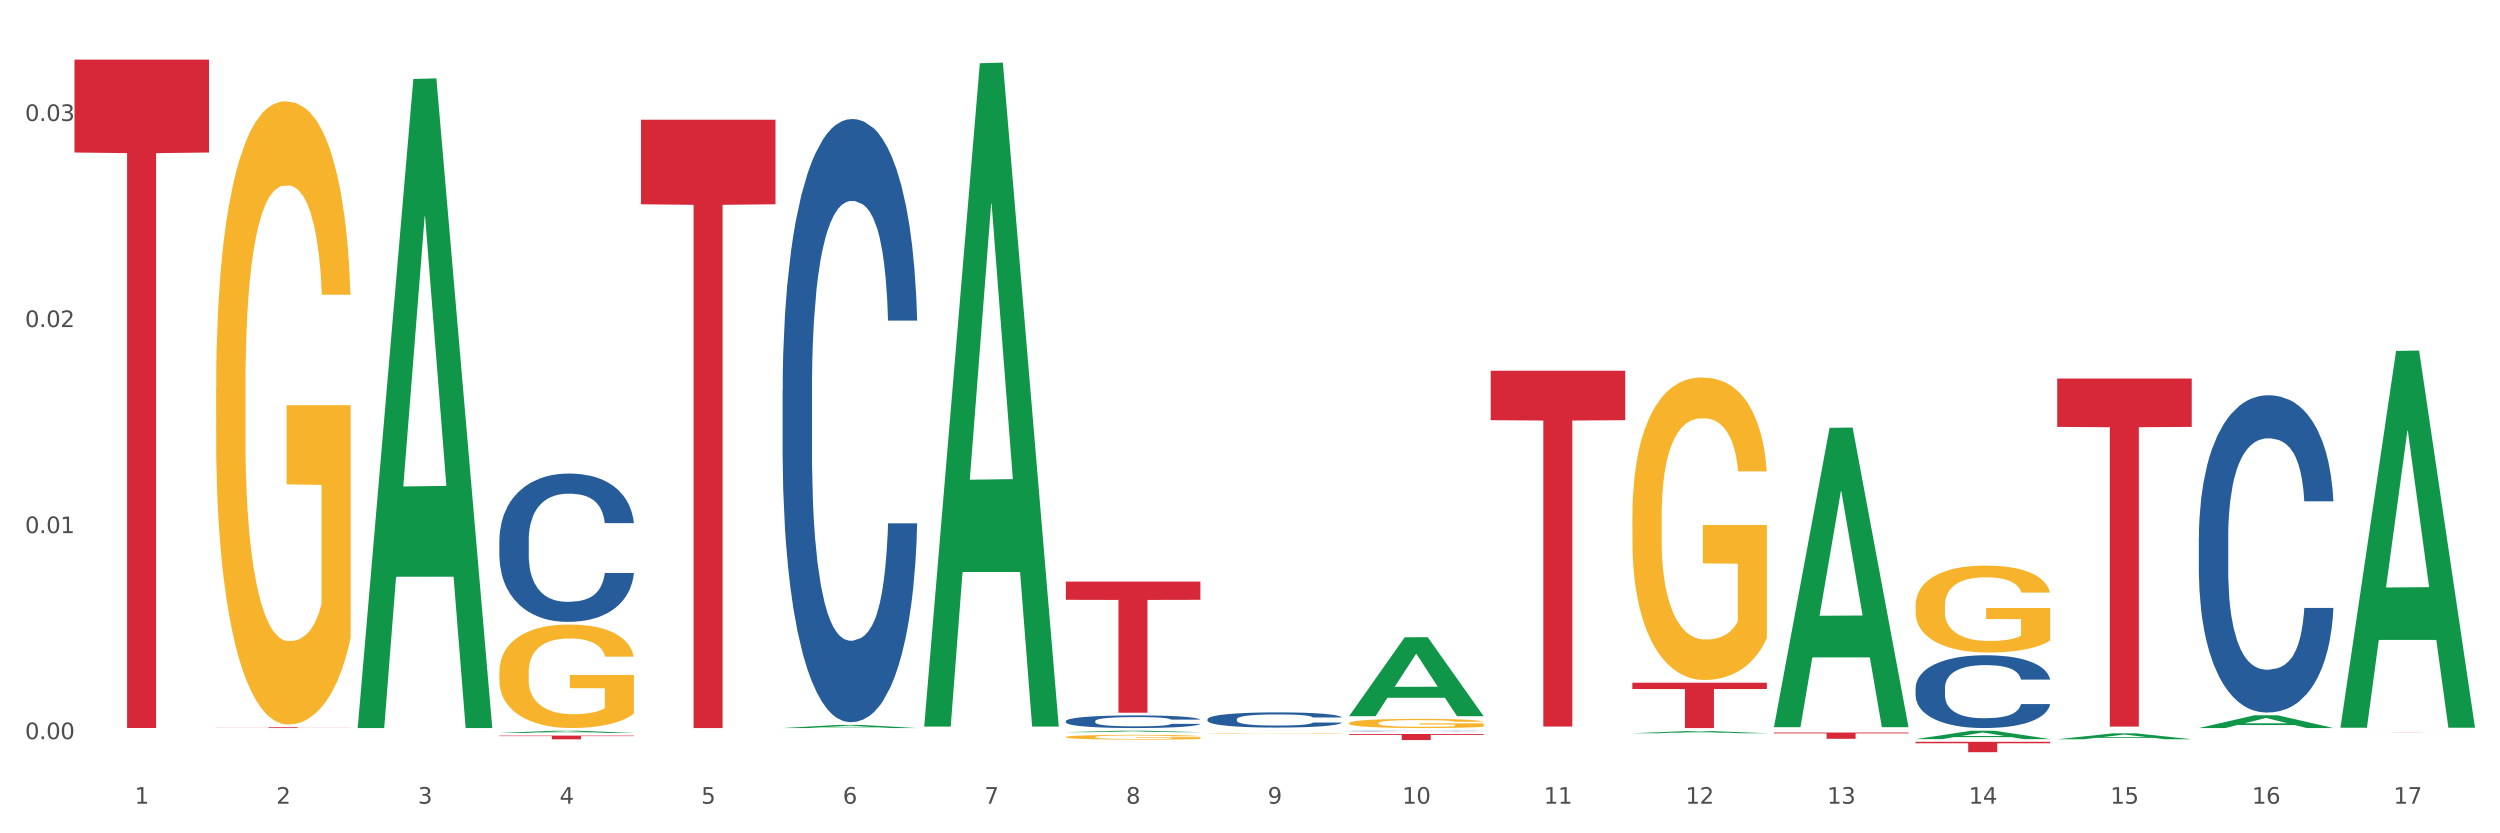 <?xml version="1.0" encoding="utf-8" standalone="no"?>
<!DOCTYPE svg PUBLIC "-//W3C//DTD SVG 1.1//EN"
  "http://www.w3.org/Graphics/SVG/1.1/DTD/svg11.dtd">
<svg xmlns:xlink="http://www.w3.org/1999/xlink" width="1080pt" height="360pt" viewBox="0 0 1080 360" xmlns="http://www.w3.org/2000/svg" version="1.1">
 <rect x="0" y="0" width="1080" height="360" fill="#333333" stroke="none"/>
 <defs>
  <style type="text/css">*{stroke-linejoin: round; stroke-linecap: butt}</style>
 </defs>
 <g id="figure_1">
  <g id="patch_1">
   <path d="M 0 360 
L 1080 360 
L 1080 0 
L 0 0 
z
" style="fill: #ffffff; stroke: #ffffff; stroke-linejoin: miter"/>
  </g>
  <g id="axes_1">
   <g id="matplotlib.axis_1">
    <g id="xtick_1">
     <g id="text_1">
      <!-- 1 -->
      <g style="fill: #4d4d4d" transform="translate(58.182 347.204) scale(0.096 -0.096)">
       <defs>
        <path id="DejaVuSans-31" d="M 794 531 
L 1825 531 
L 1825 4091 
L 703 3866 
L 703 4441 
L 1819 4666 
L 2450 4666 
L 2450 531 
L 3481 531 
L 3481 0 
L 794 0 
L 794 531 
z
" transform="scale(0.016)"/>
       </defs>
       <use xlink:href="#DejaVuSans-31"/>
      </g>
     </g>
    </g>
    <g id="xtick_2">
     <g id="text_2">
      <!-- 2 -->
      <g style="fill: #4d4d4d" transform="translate(119.364 347.204) scale(0.096 -0.096)">
       <defs>
        <path id="DejaVuSans-32" d="M 1228 531 
L 3431 531 
L 3431 0 
L 469 0 
L 469 531 
Q 828 903 1448 1529 
Q 2069 2156 2228 2338 
Q 2531 2678 2651 2914 
Q 2772 3150 2772 3378 
Q 2772 3750 2511 3984 
Q 2250 4219 1831 4219 
Q 1534 4219 1204 4116 
Q 875 4013 500 3803 
L 500 4441 
Q 881 4594 1212 4672 
Q 1544 4750 1819 4750 
Q 2544 4750 2975 4387 
Q 3406 4025 3406 3419 
Q 3406 3131 3298 2873 
Q 3191 2616 2906 2266 
Q 2828 2175 2409 1742 
Q 1991 1309 1228 531 
z
" transform="scale(0.016)"/>
       </defs>
       <use xlink:href="#DejaVuSans-32"/>
      </g>
     </g>
    </g>
    <g id="xtick_3">
     <g id="text_3">
      <!-- 3 -->
      <g style="fill: #4d4d4d" transform="translate(180.545 347.204) scale(0.096 -0.096)">
       <defs>
        <path id="DejaVuSans-33" d="M 2597 2516 
Q 3050 2419 3304 2112 
Q 3559 1806 3559 1356 
Q 3559 666 3084 287 
Q 2609 -91 1734 -91 
Q 1441 -91 1130 -33 
Q 819 25 488 141 
L 488 750 
Q 750 597 1062 519 
Q 1375 441 1716 441 
Q 2309 441 2620 675 
Q 2931 909 2931 1356 
Q 2931 1769 2642 2001 
Q 2353 2234 1838 2234 
L 1294 2234 
L 1294 2753 
L 1863 2753 
Q 2328 2753 2575 2939 
Q 2822 3125 2822 3475 
Q 2822 3834 2567 4026 
Q 2313 4219 1838 4219 
Q 1578 4219 1281 4162 
Q 984 4106 628 3988 
L 628 4550 
Q 988 4650 1302 4700 
Q 1616 4750 1894 4750 
Q 2613 4750 3031 4423 
Q 3450 4097 3450 3541 
Q 3450 3153 3228 2886 
Q 3006 2619 2597 2516 
z
" transform="scale(0.016)"/>
       </defs>
       <use xlink:href="#DejaVuSans-33"/>
      </g>
     </g>
    </g>
    <g id="xtick_4">
     <g id="text_4">
      <!-- 4 -->
      <g style="fill: #4d4d4d" transform="translate(241.726 347.204) scale(0.096 -0.096)">
       <defs>
        <path id="DejaVuSans-34" d="M 2419 4116 
L 825 1625 
L 2419 1625 
L 2419 4116 
z
M 2253 4666 
L 3047 4666 
L 3047 1625 
L 3713 1625 
L 3713 1100 
L 3047 1100 
L 3047 0 
L 2419 0 
L 2419 1100 
L 313 1100 
L 313 1709 
L 2253 4666 
z
" transform="scale(0.016)"/>
       </defs>
       <use xlink:href="#DejaVuSans-34"/>
      </g>
     </g>
    </g>
    <g id="xtick_5">
     <g id="text_5">
      <!-- 5 -->
      <g style="fill: #4d4d4d" transform="translate(302.908 347.204) scale(0.096 -0.096)">
       <defs>
        <path id="DejaVuSans-35" d="M 691 4666 
L 3169 4666 
L 3169 4134 
L 1269 4134 
L 1269 2991 
Q 1406 3038 1543 3061 
Q 1681 3084 1819 3084 
Q 2600 3084 3056 2656 
Q 3513 2228 3513 1497 
Q 3513 744 3044 326 
Q 2575 -91 1722 -91 
Q 1428 -91 1123 -41 
Q 819 9 494 109 
L 494 744 
Q 775 591 1075 516 
Q 1375 441 1709 441 
Q 2250 441 2565 725 
Q 2881 1009 2881 1497 
Q 2881 1984 2565 2268 
Q 2250 2553 1709 2553 
Q 1456 2553 1204 2497 
Q 953 2441 691 2322 
L 691 4666 
z
" transform="scale(0.016)"/>
       </defs>
       <use xlink:href="#DejaVuSans-35"/>
      </g>
     </g>
    </g>
    <g id="xtick_6">
     <g id="text_6">
      <!-- 6 -->
      <g style="fill: #4d4d4d" transform="translate(364.089 347.204) scale(0.096 -0.096)">
       <defs>
        <path id="DejaVuSans-36" d="M 2113 2584 
Q 1688 2584 1439 2293 
Q 1191 2003 1191 1497 
Q 1191 994 1439 701 
Q 1688 409 2113 409 
Q 2538 409 2786 701 
Q 3034 994 3034 1497 
Q 3034 2003 2786 2293 
Q 2538 2584 2113 2584 
z
M 3366 4563 
L 3366 3988 
Q 3128 4100 2886 4159 
Q 2644 4219 2406 4219 
Q 1781 4219 1451 3797 
Q 1122 3375 1075 2522 
Q 1259 2794 1537 2939 
Q 1816 3084 2150 3084 
Q 2853 3084 3261 2657 
Q 3669 2231 3669 1497 
Q 3669 778 3244 343 
Q 2819 -91 2113 -91 
Q 1303 -91 875 529 
Q 447 1150 447 2328 
Q 447 3434 972 4092 
Q 1497 4750 2381 4750 
Q 2619 4750 2861 4703 
Q 3103 4656 3366 4563 
z
" transform="scale(0.016)"/>
       </defs>
       <use xlink:href="#DejaVuSans-36"/>
      </g>
     </g>
    </g>
    <g id="xtick_7">
     <g id="text_7">
      <!-- 7 -->
      <g style="fill: #4d4d4d" transform="translate(425.271 347.204) scale(0.096 -0.096)">
       <defs>
        <path id="DejaVuSans-37" d="M 525 4666 
L 3525 4666 
L 3525 4397 
L 1831 0 
L 1172 0 
L 2766 4134 
L 525 4134 
L 525 4666 
z
" transform="scale(0.016)"/>
       </defs>
       <use xlink:href="#DejaVuSans-37"/>
      </g>
     </g>
    </g>
    <g id="xtick_8">
     <g id="text_8">
      <!-- 8 -->
      <g style="fill: #4d4d4d" transform="translate(486.452 347.204) scale(0.096 -0.096)">
       <defs>
        <path id="DejaVuSans-38" d="M 2034 2216 
Q 1584 2216 1326 1975 
Q 1069 1734 1069 1313 
Q 1069 891 1326 650 
Q 1584 409 2034 409 
Q 2484 409 2743 651 
Q 3003 894 3003 1313 
Q 3003 1734 2745 1975 
Q 2488 2216 2034 2216 
z
M 1403 2484 
Q 997 2584 770 2862 
Q 544 3141 544 3541 
Q 544 4100 942 4425 
Q 1341 4750 2034 4750 
Q 2731 4750 3128 4425 
Q 3525 4100 3525 3541 
Q 3525 3141 3298 2862 
Q 3072 2584 2669 2484 
Q 3125 2378 3379 2068 
Q 3634 1759 3634 1313 
Q 3634 634 3220 271 
Q 2806 -91 2034 -91 
Q 1263 -91 848 271 
Q 434 634 434 1313 
Q 434 1759 690 2068 
Q 947 2378 1403 2484 
z
M 1172 3481 
Q 1172 3119 1398 2916 
Q 1625 2713 2034 2713 
Q 2441 2713 2670 2916 
Q 2900 3119 2900 3481 
Q 2900 3844 2670 4047 
Q 2441 4250 2034 4250 
Q 1625 4250 1398 4047 
Q 1172 3844 1172 3481 
z
" transform="scale(0.016)"/>
       </defs>
       <use xlink:href="#DejaVuSans-38"/>
      </g>
     </g>
    </g>
    <g id="xtick_9">
     <g id="text_9">
      <!-- 9 -->
      <g style="fill: #4d4d4d" transform="translate(547.634 347.204) scale(0.096 -0.096)">
       <defs>
        <path id="DejaVuSans-39" d="M 703 97 
L 703 672 
Q 941 559 1184 500 
Q 1428 441 1663 441 
Q 2288 441 2617 861 
Q 2947 1281 2994 2138 
Q 2813 1869 2534 1725 
Q 2256 1581 1919 1581 
Q 1219 1581 811 2004 
Q 403 2428 403 3163 
Q 403 3881 828 4315 
Q 1253 4750 1959 4750 
Q 2769 4750 3195 4129 
Q 3622 3509 3622 2328 
Q 3622 1225 3098 567 
Q 2575 -91 1691 -91 
Q 1453 -91 1209 -44 
Q 966 3 703 97 
z
M 1959 2075 
Q 2384 2075 2632 2365 
Q 2881 2656 2881 3163 
Q 2881 3666 2632 3958 
Q 2384 4250 1959 4250 
Q 1534 4250 1286 3958 
Q 1038 3666 1038 3163 
Q 1038 2656 1286 2365 
Q 1534 2075 1959 2075 
z
" transform="scale(0.016)"/>
       </defs>
       <use xlink:href="#DejaVuSans-39"/>
      </g>
     </g>
    </g>
    <g id="xtick_10">
     <g id="text_10">
      <!-- 10 -->
      <g style="fill: #4d4d4d" transform="translate(605.761 347.204) scale(0.096 -0.096)">
       <defs>
        <path id="DejaVuSans-30" d="M 2034 4250 
Q 1547 4250 1301 3770 
Q 1056 3291 1056 2328 
Q 1056 1369 1301 889 
Q 1547 409 2034 409 
Q 2525 409 2770 889 
Q 3016 1369 3016 2328 
Q 3016 3291 2770 3770 
Q 2525 4250 2034 4250 
z
M 2034 4750 
Q 2819 4750 3233 4129 
Q 3647 3509 3647 2328 
Q 3647 1150 3233 529 
Q 2819 -91 2034 -91 
Q 1250 -91 836 529 
Q 422 1150 422 2328 
Q 422 3509 836 4129 
Q 1250 4750 2034 4750 
z
" transform="scale(0.016)"/>
       </defs>
       <use xlink:href="#DejaVuSans-31"/>
       <use xlink:href="#DejaVuSans-30" transform="translate(63.623 0)"/>
      </g>
     </g>
    </g>
    <g id="xtick_11">
     <g id="text_11">
      <!-- 11 -->
      <g style="fill: #4d4d4d" transform="translate(666.942 347.204) scale(0.096 -0.096)">
       <use xlink:href="#DejaVuSans-31"/>
       <use xlink:href="#DejaVuSans-31" transform="translate(63.623 0)"/>
      </g>
     </g>
    </g>
    <g id="xtick_12">
     <g id="text_12">
      <!-- 12 -->
      <g style="fill: #4d4d4d" transform="translate(728.124 347.204) scale(0.096 -0.096)">
       <use xlink:href="#DejaVuSans-31"/>
       <use xlink:href="#DejaVuSans-32" transform="translate(63.623 0)"/>
      </g>
     </g>
    </g>
    <g id="xtick_13">
     <g id="text_13">
      <!-- 13 -->
      <g style="fill: #4d4d4d" transform="translate(789.305 347.204) scale(0.096 -0.096)">
       <use xlink:href="#DejaVuSans-31"/>
       <use xlink:href="#DejaVuSans-33" transform="translate(63.623 0)"/>
      </g>
     </g>
    </g>
    <g id="xtick_14">
     <g id="text_14">
      <!-- 14 -->
      <g style="fill: #4d4d4d" transform="translate(850.487 347.204) scale(0.096 -0.096)">
       <use xlink:href="#DejaVuSans-31"/>
       <use xlink:href="#DejaVuSans-34" transform="translate(63.623 0)"/>
      </g>
     </g>
    </g>
    <g id="xtick_15">
     <g id="text_15">
      <!-- 15 -->
      <g style="fill: #4d4d4d" transform="translate(911.668 347.204) scale(0.096 -0.096)">
       <use xlink:href="#DejaVuSans-31"/>
       <use xlink:href="#DejaVuSans-35" transform="translate(63.623 0)"/>
      </g>
     </g>
    </g>
    <g id="xtick_16">
     <g id="text_16">
      <!-- 16 -->
      <g style="fill: #4d4d4d" transform="translate(972.849 347.204) scale(0.096 -0.096)">
       <use xlink:href="#DejaVuSans-31"/>
       <use xlink:href="#DejaVuSans-36" transform="translate(63.623 0)"/>
      </g>
     </g>
    </g>
    <g id="xtick_17">
     <g id="text_17">
      <!-- 17 -->
      <g style="fill: #4d4d4d" transform="translate(1034.031 347.204) scale(0.096 -0.096)">
       <use xlink:href="#DejaVuSans-31"/>
       <use xlink:href="#DejaVuSans-37" transform="translate(63.623 0)"/>
      </g>
     </g>
    </g>
    <g id="xtick_18"/>
    <g id="xtick_19"/>
    <g id="xtick_20"/>
    <g id="xtick_21"/>
    <g id="xtick_22"/>
    <g id="xtick_23"/>
    <g id="xtick_24"/>
    <g id="xtick_25"/>
    <g id="xtick_26"/>
    <g id="xtick_27"/>
    <g id="xtick_28"/>
    <g id="xtick_29"/>
    <g id="xtick_30"/>
    <g id="xtick_31"/>
    <g id="xtick_32"/>
    <g id="xtick_33"/>
   </g>
   <g id="matplotlib.axis_2">
    <g id="ytick_1">
     <g id="text_18">
      <!-- 0.00 -->
      <g style="fill: #4d4d4d" transform="translate(10.8 319.321) scale(0.096 -0.096)">
       <defs>
        <path id="DejaVuSans-2e" d="M 684 794 
L 1344 794 
L 1344 0 
L 684 0 
L 684 794 
z
" transform="scale(0.016)"/>
       </defs>
       <use xlink:href="#DejaVuSans-30"/>
       <use xlink:href="#DejaVuSans-2e" transform="translate(63.623 0)"/>
       <use xlink:href="#DejaVuSans-30" transform="translate(95.41 0)"/>
       <use xlink:href="#DejaVuSans-30" transform="translate(159.033 0)"/>
      </g>
     </g>
    </g>
    <g id="ytick_2">
     <g id="text_19">
      <!-- 0.01 -->
      <g style="fill: #4d4d4d" transform="translate(10.8 230.305) scale(0.096 -0.096)">
       <use xlink:href="#DejaVuSans-30"/>
       <use xlink:href="#DejaVuSans-2e" transform="translate(63.623 0)"/>
       <use xlink:href="#DejaVuSans-30" transform="translate(95.41 0)"/>
       <use xlink:href="#DejaVuSans-31" transform="translate(159.033 0)"/>
      </g>
     </g>
    </g>
    <g id="ytick_3">
     <g id="text_20">
      <!-- 0.02 -->
      <g style="fill: #4d4d4d" transform="translate(10.8 141.289) scale(0.096 -0.096)">
       <use xlink:href="#DejaVuSans-30"/>
       <use xlink:href="#DejaVuSans-2e" transform="translate(63.623 0)"/>
       <use xlink:href="#DejaVuSans-30" transform="translate(95.41 0)"/>
       <use xlink:href="#DejaVuSans-32" transform="translate(159.033 0)"/>
      </g>
     </g>
    </g>
    <g id="ytick_4">
     <g id="text_21">
      <!-- 0.03 -->
      <g style="fill: #4d4d4d" transform="translate(10.8 52.273) scale(0.096 -0.096)">
       <use xlink:href="#DejaVuSans-30"/>
       <use xlink:href="#DejaVuSans-2e" transform="translate(63.623 0)"/>
       <use xlink:href="#DejaVuSans-30" transform="translate(95.41 0)"/>
       <use xlink:href="#DejaVuSans-33" transform="translate(159.033 0)"/>
      </g>
     </g>
    </g>
    <g id="ytick_5"/>
    <g id="ytick_6"/>
    <g id="ytick_7"/>
   </g>
   <g id="PolyCollection_1">
    <path d="M 154.538 313.987 
L 154.598 313.723 
L 178.566 34.114 
L 188.512 33.85 
L 212.66 314.514 
L 201.156 314.514 
L 195.943 249.158 
L 171.196 249.158 
L 171.016 250.212 
L 165.983 314.514 
L 154.538 314.514 
L 154.538 313.987 
L 174.311 210.154 
L 192.827 209.891 
L 183.659 93.672 
L 183.539 93.145 
L 183.419 93.936 
L 174.251 209.891 
L 174.311 210.154 
L 154.538 313.987 
z
" clip-path="url(#pbf7342a3d1)" style="fill: #109648"/>
    <path d="M 521.626 316.948 
L 521.695 316.948 
L 521.695 316.94 
L 521.832 316.934 
L 522.518 316.919 
L 523.548 316.907 
L 524.303 316.9 
L 525.057 316.895 
L 525.949 316.889 
L 527.047 316.884 
L 529.037 316.875 
L 530.273 316.871 
L 531.782 316.867 
L 534.527 316.86 
L 536.517 316.857 
L 538.576 316.854 
L 541.938 316.85 
L 544.134 316.848 
L 546.467 316.847 
L 549.281 316.846 
L 551.408 316.846 
L 556.074 316.847 
L 560.054 316.849 
L 561.976 316.85 
L 564.446 316.852 
L 565.75 316.854 
L 567.877 316.857 
L 570.073 316.861 
L 571.583 316.865 
L 573.847 316.872 
L 575.563 316.879 
L 577.141 316.887 
L 577.965 316.893 
L 578.582 316.898 
L 579.131 316.905 
L 579.68 316.915 
L 567.328 316.915 
L 566.848 316.907 
L 566.093 316.901 
L 564.995 316.894 
L 564.034 316.89 
L 562.387 316.885 
L 560.878 316.882 
L 559.299 316.88 
L 557.378 316.878 
L 555.868 316.877 
L 553.741 316.876 
L 549.555 316.876 
L 546.742 316.878 
L 544.82 316.88 
L 543.585 316.882 
L 542.487 316.884 
L 541.252 316.886 
L 539.811 316.891 
L 538.782 316.894 
L 537.752 316.899 
L 536.929 316.904 
L 536.174 316.91 
L 535.556 316.916 
L 535.076 316.922 
L 534.664 316.93 
L 534.321 316.942 
L 534.321 316.97 
L 534.459 316.976 
L 534.802 316.984 
L 535.213 316.991 
L 535.9 316.998 
L 536.517 317.003 
L 537.684 317.01 
L 538.988 317.016 
L 540.017 317.02 
L 541.046 317.023 
L 542.83 317.028 
L 544.82 317.031 
L 546.536 317.034 
L 548.869 317.036 
L 550.447 317.036 
L 551.82 317.037 
L 555.182 317.037 
L 557.584 317.036 
L 560.26 317.035 
L 562.319 317.033 
L 564.034 317.031 
L 565.956 317.027 
L 567.191 317.024 
L 567.191 316.982 
L 552.094 316.981 
L 552.094 316.954 
L 579.749 316.954 
L 579.749 317.036 
L 578.582 317.04 
L 577.278 317.044 
L 575.906 317.047 
L 573.847 317.051 
L 571.377 317.055 
L 569.181 317.058 
L 566.848 317.061 
L 564.103 317.063 
L 560.535 317.065 
L 558.339 317.066 
L 555.594 317.066 
L 552.369 317.066 
L 549.555 317.066 
L 546.81 317.065 
L 543.928 317.063 
L 541.115 317.061 
L 538.988 317.058 
L 536.86 317.055 
L 534.596 317.05 
L 532.812 317.046 
L 531.439 317.043 
L 529.93 317.038 
L 528.283 317.032 
L 527.047 317.027 
L 525.949 317.021 
L 524.783 317.014 
L 523.959 317.008 
L 523.136 317 
L 522.656 316.994 
L 522.107 316.985 
L 521.695 316.972 
L 521.626 316.948 
z
" clip-path="url(#pbf7342a3d1)" style="fill: #f7b32b"/>
    <path d="M 582.808 312.383 
L 582.876 312.38 
L 582.876 312.249 
L 583.014 312.137 
L 583.7 311.866 
L 584.729 311.642 
L 585.484 311.522 
L 586.239 311.425 
L 587.131 311.327 
L 588.229 311.226 
L 590.219 311.077 
L 591.454 311.001 
L 592.964 310.922 
L 595.709 310.806 
L 597.699 310.741 
L 599.757 310.687 
L 603.12 310.622 
L 605.316 310.593 
L 607.649 310.571 
L 610.462 310.557 
L 612.589 310.553 
L 617.256 310.564 
L 621.236 310.596 
L 623.157 310.622 
L 625.628 310.665 
L 626.931 310.694 
L 629.059 310.752 
L 631.254 310.828 
L 632.764 310.893 
L 635.029 311.016 
L 636.744 311.139 
L 638.322 311.291 
L 639.146 311.396 
L 639.764 311.493 
L 640.312 311.606 
L 640.861 311.783 
L 628.51 311.783 
L 628.029 311.656 
L 627.274 311.537 
L 626.176 311.421 
L 625.216 311.349 
L 623.569 311.258 
L 622.059 311.2 
L 620.481 311.157 
L 618.56 311.121 
L 617.05 311.103 
L 614.923 311.088 
L 610.737 311.092 
L 607.923 311.121 
L 606.002 311.157 
L 604.767 311.19 
L 603.669 311.226 
L 602.433 311.276 
L 600.992 311.352 
L 599.963 311.421 
L 598.934 311.508 
L 598.11 311.595 
L 597.355 311.696 
L 596.738 311.805 
L 596.258 311.917 
L 595.846 312.054 
L 595.503 312.282 
L 595.503 312.778 
L 595.64 312.89 
L 595.983 313.038 
L 596.395 313.15 
L 597.081 313.284 
L 597.699 313.374 
L 598.865 313.505 
L 600.169 313.613 
L 601.198 313.682 
L 602.228 313.74 
L 604.012 313.819 
L 606.002 313.885 
L 607.717 313.924 
L 610.05 313.96 
L 611.629 313.975 
L 613.001 313.982 
L 616.364 313.982 
L 618.765 313.971 
L 621.442 313.946 
L 623.5 313.913 
L 625.216 313.874 
L 627.137 313.809 
L 628.372 313.747 
L 628.372 312.991 
L 613.276 312.987 
L 613.276 312.485 
L 640.93 312.485 
L 640.93 313.96 
L 639.764 314.036 
L 638.46 314.105 
L 637.087 314.167 
L 635.029 314.243 
L 632.558 314.315 
L 630.362 314.366 
L 628.029 314.409 
L 625.284 314.449 
L 621.716 314.485 
L 619.52 314.499 
L 616.775 314.51 
L 613.55 314.514 
L 610.737 314.507 
L 607.992 314.489 
L 605.11 314.456 
L 602.296 314.409 
L 600.169 314.362 
L 598.042 314.304 
L 595.777 314.228 
L 593.993 314.156 
L 592.621 314.091 
L 591.111 314.008 
L 589.464 313.899 
L 588.229 313.801 
L 587.131 313.7 
L 585.964 313.57 
L 585.141 313.458 
L 584.317 313.317 
L 583.837 313.212 
L 583.288 313.049 
L 582.876 312.821 
L 582.808 312.383 
z
" clip-path="url(#pbf7342a3d1)" style="fill: #f7b32b"/>
    <path d="M 705.171 223.46 
L 705.239 223.341 
L 705.239 219.043 
L 705.376 215.342 
L 706.063 206.387 
L 707.092 198.985 
L 707.847 195.045 
L 708.602 191.822 
L 709.494 188.598 
L 710.592 185.256 
L 712.582 180.361 
L 713.817 177.853 
L 715.327 175.227 
L 718.071 171.406 
L 720.061 169.257 
L 722.12 167.467 
L 725.483 165.318 
L 727.678 164.362 
L 730.012 163.646 
L 732.825 163.169 
L 734.952 163.049 
L 739.619 163.407 
L 743.599 164.482 
L 745.52 165.318 
L 747.99 166.75 
L 749.294 167.705 
L 751.421 169.616 
L 753.617 172.123 
L 755.127 174.272 
L 757.391 178.331 
L 759.107 182.39 
L 760.685 187.405 
L 761.509 190.867 
L 762.126 194.09 
L 762.675 197.791 
L 763.224 203.642 
L 750.872 203.642 
L 750.392 199.463 
L 749.637 195.523 
L 748.539 191.703 
L 747.579 189.315 
L 745.932 186.33 
L 744.422 184.42 
L 742.844 182.987 
L 740.922 181.793 
L 739.413 181.196 
L 737.285 180.719 
L 733.099 180.838 
L 730.286 181.793 
L 728.365 182.987 
L 727.129 184.062 
L 726.031 185.256 
L 724.796 186.927 
L 723.355 189.434 
L 722.326 191.703 
L 721.297 194.568 
L 720.473 197.433 
L 719.718 200.776 
L 719.101 204.358 
L 718.62 208.059 
L 718.209 212.596 
L 717.866 220.117 
L 717.866 236.474 
L 718.003 240.175 
L 718.346 245.07 
L 718.758 248.771 
L 719.444 253.188 
L 720.061 256.173 
L 721.228 260.471 
L 722.532 264.052 
L 723.561 266.321 
L 724.59 268.231 
L 726.375 270.858 
L 728.365 273.007 
L 730.08 274.32 
L 732.413 275.514 
L 733.992 275.991 
L 735.364 276.23 
L 738.726 276.23 
L 741.128 275.872 
L 743.804 275.036 
L 745.863 273.962 
L 747.579 272.648 
L 749.5 270.499 
L 750.735 268.47 
L 750.735 243.518 
L 735.638 243.398 
L 735.638 226.803 
L 763.293 226.803 
L 763.293 275.514 
L 762.126 278.021 
L 760.823 280.289 
L 759.45 282.319 
L 757.391 284.826 
L 754.921 287.214 
L 752.725 288.885 
L 750.392 290.318 
L 747.647 291.631 
L 744.079 292.825 
L 741.883 293.303 
L 739.138 293.661 
L 735.913 293.78 
L 733.099 293.542 
L 730.355 292.945 
L 727.473 291.87 
L 724.659 290.318 
L 722.532 288.766 
L 720.405 286.856 
L 718.14 284.349 
L 716.356 281.961 
L 714.983 279.812 
L 713.474 277.066 
L 711.827 273.484 
L 710.592 270.261 
L 709.494 266.918 
L 708.327 262.62 
L 707.504 258.919 
L 706.68 254.263 
L 706.2 250.8 
L 705.651 245.428 
L 705.239 237.906 
L 705.171 223.46 
z
" clip-path="url(#pbf7342a3d1)" style="fill: #f7b32b"/>
    <path d="M 827.533 261.698 
L 827.602 261.664 
L 827.602 260.428 
L 827.739 259.365 
L 828.425 256.791 
L 829.455 254.664 
L 830.21 253.531 
L 830.964 252.605 
L 831.857 251.678 
L 832.954 250.717 
L 834.945 249.311 
L 836.18 248.59 
L 837.689 247.835 
L 840.434 246.737 
L 842.424 246.119 
L 844.483 245.605 
L 847.845 244.987 
L 850.041 244.713 
L 852.374 244.507 
L 855.188 244.369 
L 857.315 244.335 
L 861.981 244.438 
L 865.961 244.747 
L 867.883 244.987 
L 870.353 245.399 
L 871.657 245.673 
L 873.784 246.222 
L 875.98 246.943 
L 877.49 247.561 
L 879.754 248.727 
L 881.47 249.894 
L 883.048 251.335 
L 883.872 252.33 
L 884.489 253.257 
L 885.038 254.32 
L 885.587 256.002 
L 873.235 256.002 
L 872.755 254.801 
L 872 253.669 
L 870.902 252.57 
L 869.941 251.884 
L 868.295 251.026 
L 866.785 250.477 
L 865.207 250.066 
L 863.285 249.722 
L 861.775 249.551 
L 859.648 249.414 
L 855.462 249.448 
L 852.649 249.722 
L 850.727 250.066 
L 849.492 250.374 
L 848.394 250.717 
L 847.159 251.198 
L 845.718 251.918 
L 844.689 252.57 
L 843.659 253.394 
L 842.836 254.218 
L 842.081 255.178 
L 841.464 256.208 
L 840.983 257.271 
L 840.571 258.575 
L 840.228 260.737 
L 840.228 265.438 
L 840.366 266.502 
L 840.709 267.909 
L 841.12 268.973 
L 841.807 270.242 
L 842.424 271.1 
L 843.591 272.335 
L 844.895 273.365 
L 845.924 274.017 
L 846.953 274.566 
L 848.737 275.321 
L 850.727 275.938 
L 852.443 276.316 
L 854.776 276.659 
L 856.354 276.796 
L 857.727 276.865 
L 861.089 276.865 
L 863.491 276.762 
L 866.167 276.522 
L 868.226 276.213 
L 869.941 275.835 
L 871.863 275.218 
L 873.098 274.634 
L 873.098 267.463 
L 858.001 267.428 
L 858.001 262.659 
L 885.656 262.659 
L 885.656 276.659 
L 884.489 277.38 
L 883.185 278.032 
L 881.813 278.615 
L 879.754 279.336 
L 877.284 280.022 
L 875.088 280.502 
L 872.755 280.914 
L 870.01 281.291 
L 866.442 281.635 
L 864.246 281.772 
L 861.501 281.875 
L 858.276 281.909 
L 855.462 281.84 
L 852.717 281.669 
L 849.835 281.36 
L 847.022 280.914 
L 844.895 280.468 
L 842.767 279.919 
L 840.503 279.198 
L 838.719 278.512 
L 837.346 277.894 
L 835.837 277.105 
L 834.19 276.076 
L 832.954 275.149 
L 831.857 274.188 
L 830.69 272.953 
L 829.867 271.889 
L 829.043 270.551 
L 828.563 269.556 
L 828.014 268.012 
L 827.602 265.85 
L 827.533 261.698 
z
" clip-path="url(#pbf7342a3d1)" style="fill: #f7b32b"/>
    <path d="M 949.896 232.34 
L 949.965 232.214 
L 949.965 228.709 
L 950.171 223.952 
L 950.927 215.188 
L 951.889 208.553 
L 953.537 200.791 
L 954.431 197.536 
L 955.599 193.906 
L 958.003 188.022 
L 960.751 183.014 
L 962.675 180.26 
L 964.118 178.507 
L 967.347 175.377 
L 969.202 174 
L 971.125 172.873 
L 972.774 172.122 
L 975.522 171.246 
L 977.721 170.87 
L 980.263 170.745 
L 982.393 170.87 
L 985.209 171.371 
L 989.331 172.873 
L 990.912 173.75 
L 993.041 175.252 
L 995.24 177.255 
L 997.026 179.258 
L 999.087 182.138 
L 1001.217 185.893 
L 1003.278 190.651 
L 1004.721 195.032 
L 1005.889 199.664 
L 1006.919 205.298 
L 1007.675 211.433 
L 1008.019 216.565 
L 995.446 216.565 
L 995.103 211.933 
L 994.415 206.926 
L 993.728 203.545 
L 992.973 200.791 
L 991.805 197.661 
L 990.774 195.658 
L 989.057 193.28 
L 987.477 191.777 
L 986.171 190.901 
L 984.591 190.15 
L 981.225 189.399 
L 978.82 189.399 
L 977.309 189.649 
L 975.454 190.275 
L 973.873 191.151 
L 972.018 192.654 
L 970.576 194.281 
L 969.133 196.409 
L 968.309 197.912 
L 967.072 200.666 
L 966.247 202.919 
L 965.148 206.8 
L 964.53 209.555 
L 963.431 216.691 
L 962.95 221.949 
L 962.744 225.579 
L 962.606 229.585 
L 962.606 249.115 
L 963.018 257.879 
L 963.362 261.635 
L 963.912 265.891 
L 964.942 271.4 
L 966.454 276.783 
L 968.034 280.664 
L 969.339 283.042 
L 970.576 284.795 
L 971.812 286.172 
L 973.324 287.424 
L 974.56 288.175 
L 976.415 288.926 
L 978.614 289.302 
L 980.331 289.302 
L 983.835 288.676 
L 985.415 288.05 
L 986.927 287.174 
L 988.576 285.797 
L 989.881 284.294 
L 990.637 283.168 
L 991.873 280.789 
L 992.835 278.285 
L 993.66 275.406 
L 994.209 272.902 
L 994.828 269.146 
L 995.309 264.89 
L 995.446 262.636 
L 1008.019 262.636 
L 1007.744 267.143 
L 1007.263 271.525 
L 1006.301 277.409 
L 1005.545 280.789 
L 1004.377 284.92 
L 1003.141 288.426 
L 1001.423 292.307 
L 999.843 295.186 
L 998.194 297.69 
L 996.408 299.943 
L 993.179 303.073 
L 992.011 303.949 
L 989.538 305.452 
L 987.614 306.328 
L 984.797 307.204 
L 981.912 307.705 
L 978.889 307.83 
L 976.209 307.58 
L 973.255 306.829 
L 971.4 306.078 
L 969.339 304.951 
L 966.934 303.198 
L 964.667 301.07 
L 962.538 298.566 
L 960.545 295.687 
L 958.69 292.432 
L 956.286 287.049 
L 954.499 281.79 
L 953.194 276.908 
L 952.301 272.777 
L 951.408 267.519 
L 950.927 263.888 
L 950.171 255.125 
L 949.896 246.987 
L 949.896 232.34 
z
" clip-path="url(#pbf7342a3d1)" style="fill: #255c99"/>
    <path d="M 827.533 297.198 
L 827.602 297.169 
L 827.602 296.365 
L 827.808 295.273 
L 828.564 293.263 
L 829.526 291.741 
L 831.175 289.961 
L 832.068 289.214 
L 833.236 288.381 
L 835.64 287.032 
L 838.388 285.883 
L 840.312 285.251 
L 841.755 284.849 
L 844.984 284.131 
L 846.839 283.815 
L 848.762 283.557 
L 850.411 283.385 
L 853.159 283.184 
L 855.358 283.097 
L 857.9 283.069 
L 860.03 283.097 
L 862.847 283.212 
L 866.969 283.557 
L 868.549 283.758 
L 870.679 284.103 
L 872.877 284.562 
L 874.663 285.021 
L 876.724 285.682 
L 878.854 286.543 
L 880.915 287.635 
L 882.358 288.64 
L 883.526 289.702 
L 884.557 290.995 
L 885.312 292.402 
L 885.656 293.579 
L 873.083 293.579 
L 872.74 292.517 
L 872.053 291.368 
L 871.366 290.593 
L 870.61 289.961 
L 869.442 289.243 
L 868.411 288.783 
L 866.694 288.238 
L 865.114 287.893 
L 863.808 287.692 
L 862.228 287.52 
L 858.862 287.348 
L 856.457 287.348 
L 854.946 287.405 
L 853.091 287.549 
L 851.511 287.75 
L 849.656 288.094 
L 848.213 288.468 
L 846.77 288.956 
L 845.946 289.3 
L 844.709 289.932 
L 843.885 290.449 
L 842.785 291.339 
L 842.167 291.971 
L 841.068 293.608 
L 840.587 294.814 
L 840.381 295.647 
L 840.243 296.566 
L 840.243 301.046 
L 840.656 303.056 
L 840.999 303.917 
L 841.549 304.894 
L 842.579 306.157 
L 844.091 307.392 
L 845.671 308.282 
L 846.976 308.828 
L 848.213 309.23 
L 849.45 309.546 
L 850.961 309.833 
L 852.198 310.005 
L 854.053 310.178 
L 856.251 310.264 
L 857.969 310.264 
L 861.472 310.12 
L 863.053 309.977 
L 864.564 309.776 
L 866.213 309.46 
L 867.518 309.115 
L 868.274 308.857 
L 869.511 308.311 
L 870.472 307.737 
L 871.297 307.076 
L 871.847 306.502 
L 872.465 305.64 
L 872.946 304.664 
L 873.083 304.147 
L 885.656 304.147 
L 885.381 305.181 
L 884.9 306.186 
L 883.938 307.536 
L 883.182 308.311 
L 882.015 309.259 
L 880.778 310.063 
L 879.06 310.953 
L 877.48 311.614 
L 875.831 312.188 
L 874.045 312.705 
L 870.816 313.423 
L 869.648 313.624 
L 867.175 313.968 
L 865.251 314.169 
L 862.434 314.37 
L 859.549 314.485 
L 856.526 314.514 
L 853.846 314.456 
L 850.892 314.284 
L 849.037 314.112 
L 846.976 313.853 
L 844.572 313.451 
L 842.304 312.963 
L 840.175 312.389 
L 838.182 311.728 
L 836.327 310.982 
L 833.923 309.747 
L 832.136 308.541 
L 830.831 307.421 
L 829.938 306.473 
L 829.045 305.267 
L 828.564 304.434 
L 827.808 302.424 
L 827.533 300.557 
L 827.533 297.198 
z
" clip-path="url(#pbf7342a3d1)" style="fill: #255c99"/>
    <path d="M 582.808 315.793 
L 582.876 315.793 
L 582.876 315.786 
L 583.083 315.777 
L 583.838 315.76 
L 584.8 315.747 
L 586.449 315.732 
L 587.342 315.726 
L 588.51 315.719 
L 590.915 315.707 
L 593.663 315.697 
L 595.586 315.692 
L 597.029 315.689 
L 600.258 315.683 
L 602.113 315.68 
L 604.037 315.678 
L 605.686 315.676 
L 608.434 315.675 
L 610.632 315.674 
L 613.174 315.674 
L 615.304 315.674 
L 618.121 315.675 
L 622.243 315.678 
L 623.823 315.679 
L 625.953 315.682 
L 628.151 315.686 
L 629.938 315.69 
L 631.999 315.696 
L 634.129 315.703 
L 636.19 315.712 
L 637.632 315.721 
L 638.8 315.73 
L 639.831 315.741 
L 640.587 315.753 
L 640.93 315.762 
L 628.358 315.762 
L 628.014 315.753 
L 627.327 315.744 
L 626.64 315.737 
L 625.884 315.732 
L 624.716 315.726 
L 623.686 315.722 
L 621.968 315.717 
L 620.388 315.714 
L 619.083 315.713 
L 617.503 315.711 
L 614.136 315.71 
L 611.732 315.71 
L 610.22 315.71 
L 608.365 315.711 
L 606.785 315.713 
L 604.93 315.716 
L 603.487 315.719 
L 602.044 315.723 
L 601.22 315.726 
L 599.983 315.732 
L 599.159 315.736 
L 598.06 315.744 
L 597.441 315.749 
L 596.342 315.763 
L 595.861 315.773 
L 595.655 315.78 
L 595.518 315.788 
L 595.518 315.826 
L 595.93 315.843 
L 596.273 315.85 
L 596.823 315.858 
L 597.854 315.869 
L 599.365 315.879 
L 600.945 315.887 
L 602.251 315.891 
L 603.487 315.895 
L 604.724 315.897 
L 606.235 315.9 
L 607.472 315.901 
L 609.327 315.903 
L 611.525 315.904 
L 613.243 315.904 
L 616.747 315.902 
L 618.327 315.901 
L 619.838 315.899 
L 621.487 315.897 
L 622.793 315.894 
L 623.548 315.892 
L 624.785 315.887 
L 625.747 315.882 
L 626.571 315.877 
L 627.121 315.872 
L 627.739 315.864 
L 628.22 315.856 
L 628.358 315.852 
L 640.93 315.852 
L 640.655 315.861 
L 640.174 315.869 
L 639.213 315.88 
L 638.457 315.887 
L 637.289 315.895 
L 636.052 315.902 
L 634.335 315.909 
L 632.754 315.915 
L 631.106 315.92 
L 629.319 315.924 
L 626.09 315.93 
L 624.922 315.932 
L 622.449 315.935 
L 620.525 315.937 
L 617.709 315.938 
L 614.823 315.939 
L 611.8 315.939 
L 609.121 315.939 
L 606.167 315.938 
L 604.312 315.936 
L 602.251 315.934 
L 599.846 315.93 
L 597.579 315.926 
L 595.449 315.922 
L 593.457 315.916 
L 591.602 315.91 
L 589.197 315.899 
L 587.411 315.889 
L 586.105 315.879 
L 585.212 315.871 
L 584.319 315.861 
L 583.838 315.854 
L 583.083 315.837 
L 582.808 315.821 
L 582.808 315.793 
z
" clip-path="url(#pbf7342a3d1)" style="fill: #255c99"/>
    <path d="M 521.626 310.697 
L 521.695 310.691 
L 521.695 310.524 
L 521.901 310.296 
L 522.657 309.876 
L 523.619 309.558 
L 525.268 309.187 
L 526.161 309.031 
L 527.329 308.857 
L 529.733 308.575 
L 532.481 308.335 
L 534.405 308.203 
L 535.848 308.119 
L 539.077 307.969 
L 540.932 307.903 
L 542.855 307.849 
L 544.504 307.813 
L 547.252 307.772 
L 549.451 307.754 
L 551.993 307.748 
L 554.123 307.754 
L 556.939 307.778 
L 561.062 307.849 
L 562.642 307.891 
L 564.772 307.963 
L 566.97 308.059 
L 568.756 308.155 
L 570.817 308.293 
L 572.947 308.473 
L 575.008 308.701 
L 576.451 308.911 
L 577.619 309.133 
L 578.649 309.402 
L 579.405 309.696 
L 579.749 309.942 
L 567.176 309.942 
L 566.833 309.72 
L 566.146 309.48 
L 565.459 309.318 
L 564.703 309.187 
L 563.535 309.037 
L 562.504 308.941 
L 560.787 308.827 
L 559.207 308.755 
L 557.901 308.713 
L 556.321 308.677 
L 552.955 308.641 
L 550.55 308.641 
L 549.039 308.653 
L 547.184 308.683 
L 545.604 308.725 
L 543.749 308.797 
L 542.306 308.875 
L 540.863 308.977 
L 540.039 309.049 
L 538.802 309.181 
L 537.978 309.288 
L 536.878 309.474 
L 536.26 309.606 
L 535.161 309.948 
L 534.68 310.2 
L 534.474 310.374 
L 534.336 310.566 
L 534.336 311.501 
L 534.749 311.921 
L 535.092 312.1 
L 535.642 312.304 
L 536.672 312.568 
L 538.184 312.826 
L 539.764 313.012 
L 541.069 313.126 
L 542.306 313.21 
L 543.542 313.276 
L 545.054 313.336 
L 546.291 313.372 
L 548.146 313.408 
L 550.344 313.426 
L 552.062 313.426 
L 555.565 313.396 
L 557.146 313.366 
L 558.657 313.324 
L 560.306 313.258 
L 561.611 313.186 
L 562.367 313.132 
L 563.604 313.018 
L 564.565 312.898 
L 565.39 312.76 
L 565.939 312.64 
L 566.558 312.46 
L 567.039 312.256 
L 567.176 312.148 
L 579.749 312.148 
L 579.474 312.364 
L 578.993 312.574 
L 578.031 312.856 
L 577.275 313.018 
L 576.107 313.216 
L 574.871 313.384 
L 573.153 313.569 
L 571.573 313.707 
L 569.924 313.827 
L 568.138 313.935 
L 564.909 314.085 
L 563.741 314.127 
L 561.268 314.199 
L 559.344 314.241 
L 556.527 314.283 
L 553.642 314.307 
L 550.619 314.313 
L 547.939 314.301 
L 544.985 314.265 
L 543.13 314.229 
L 541.069 314.175 
L 538.665 314.091 
L 536.397 313.989 
L 534.268 313.869 
L 532.275 313.731 
L 530.42 313.575 
L 528.016 313.318 
L 526.229 313.066 
L 524.924 312.832 
L 524.031 312.634 
L 523.138 312.382 
L 522.657 312.208 
L 521.901 311.789 
L 521.626 311.399 
L 521.626 310.697 
z
" clip-path="url(#pbf7342a3d1)" style="fill: #255c99"/>
    <path d="M 460.445 311.507 
L 460.514 311.502 
L 460.514 311.362 
L 460.72 311.172 
L 461.475 310.823 
L 462.437 310.559 
L 464.086 310.25 
L 464.979 310.12 
L 466.147 309.975 
L 468.552 309.741 
L 471.3 309.541 
L 473.224 309.432 
L 474.666 309.362 
L 477.895 309.237 
L 479.75 309.182 
L 481.674 309.137 
L 483.323 309.108 
L 486.071 309.073 
L 488.269 309.058 
L 490.811 309.053 
L 492.941 309.058 
L 495.758 309.078 
L 499.88 309.137 
L 501.46 309.172 
L 503.59 309.232 
L 505.789 309.312 
L 507.575 309.392 
L 509.636 309.507 
L 511.766 309.656 
L 513.827 309.846 
L 515.27 310.02 
L 516.437 310.205 
L 517.468 310.429 
L 518.224 310.674 
L 518.567 310.878 
L 505.995 310.878 
L 505.651 310.694 
L 504.964 310.494 
L 504.277 310.359 
L 503.521 310.25 
L 502.353 310.125 
L 501.323 310.045 
L 499.605 309.95 
L 498.025 309.891 
L 496.72 309.856 
L 495.14 309.826 
L 491.773 309.796 
L 489.369 309.796 
L 487.857 309.806 
L 486.002 309.831 
L 484.422 309.866 
L 482.567 309.925 
L 481.124 309.99 
L 479.682 310.075 
L 478.857 310.135 
L 477.621 310.245 
L 476.796 310.334 
L 475.697 310.489 
L 475.079 310.599 
L 473.979 310.883 
L 473.498 311.093 
L 473.292 311.237 
L 473.155 311.397 
L 473.155 312.175 
L 473.567 312.524 
L 473.911 312.674 
L 474.46 312.843 
L 475.491 313.063 
L 477.002 313.277 
L 478.582 313.432 
L 479.888 313.526 
L 481.124 313.596 
L 482.361 313.651 
L 483.872 313.701 
L 485.109 313.731 
L 486.964 313.761 
L 489.163 313.776 
L 490.88 313.776 
L 494.384 313.751 
L 495.964 313.726 
L 497.476 313.691 
L 499.124 313.636 
L 500.43 313.576 
L 501.186 313.531 
L 502.422 313.437 
L 503.384 313.337 
L 504.208 313.222 
L 504.758 313.122 
L 505.376 312.973 
L 505.857 312.803 
L 505.995 312.713 
L 518.567 312.713 
L 518.292 312.893 
L 517.812 313.068 
L 516.85 313.302 
L 516.094 313.437 
L 514.926 313.601 
L 513.689 313.741 
L 511.972 313.895 
L 510.392 314.01 
L 508.743 314.11 
L 506.957 314.2 
L 503.728 314.324 
L 502.56 314.359 
L 500.086 314.419 
L 498.163 314.454 
L 495.346 314.489 
L 492.46 314.509 
L 489.437 314.514 
L 486.758 314.504 
L 483.804 314.474 
L 481.949 314.444 
L 479.888 314.399 
L 477.483 314.329 
L 475.216 314.245 
L 473.086 314.145 
L 471.094 314.03 
L 469.239 313.9 
L 466.834 313.686 
L 465.048 313.477 
L 463.743 313.282 
L 462.849 313.117 
L 461.956 312.908 
L 461.475 312.763 
L 460.72 312.414 
L 460.445 312.09 
L 460.445 311.507 
z
" clip-path="url(#pbf7342a3d1)" style="fill: #255c99"/>
    <path d="M 338.082 168.496 
L 338.151 168.258 
L 338.151 161.594 
L 338.357 152.551 
L 339.113 135.891 
L 340.074 123.278 
L 341.723 108.522 
L 342.616 102.334 
L 343.784 95.433 
L 346.189 84.247 
L 348.937 74.727 
L 350.861 69.491 
L 352.304 66.16 
L 355.533 60.21 
L 357.387 57.592 
L 359.311 55.45 
L 360.96 54.022 
L 363.708 52.356 
L 365.907 51.642 
L 368.449 51.404 
L 370.578 51.642 
L 373.395 52.594 
L 377.517 55.45 
L 379.097 57.116 
L 381.227 59.972 
L 383.426 63.78 
L 385.212 67.588 
L 387.273 73.061 
L 389.403 80.201 
L 391.464 89.245 
L 392.907 97.575 
L 394.075 106.38 
L 395.105 117.09 
L 395.861 128.751 
L 396.204 138.509 
L 383.632 138.509 
L 383.288 129.703 
L 382.601 120.184 
L 381.914 113.758 
L 381.159 108.522 
L 379.991 102.572 
L 378.96 98.764 
L 377.243 94.243 
L 375.662 91.387 
L 374.357 89.721 
L 372.777 88.293 
L 369.41 86.865 
L 367.006 86.865 
L 365.494 87.341 
L 363.639 88.531 
L 362.059 90.197 
L 360.204 93.053 
L 358.762 96.147 
L 357.319 100.192 
L 356.494 103.048 
L 355.258 108.284 
L 354.433 112.568 
L 353.334 119.946 
L 352.716 125.182 
L 351.616 138.747 
L 351.136 148.743 
L 350.929 155.645 
L 350.792 163.26 
L 350.792 200.387 
L 351.204 217.047 
L 351.548 224.186 
L 352.097 232.278 
L 353.128 242.75 
L 354.639 252.983 
L 356.22 260.361 
L 357.525 264.883 
L 358.762 268.215 
L 359.998 270.833 
L 361.51 273.213 
L 362.746 274.641 
L 364.601 276.069 
L 366.8 276.782 
L 368.517 276.782 
L 372.021 275.593 
L 373.601 274.403 
L 375.113 272.737 
L 376.762 270.119 
L 378.067 267.263 
L 378.823 265.121 
L 380.059 260.599 
L 381.021 255.839 
L 381.846 250.365 
L 382.395 245.606 
L 383.014 238.466 
L 383.494 230.374 
L 383.632 226.09 
L 396.204 226.09 
L 395.93 234.658 
L 395.449 242.988 
L 394.487 254.173 
L 393.731 260.599 
L 392.563 268.453 
L 391.327 275.117 
L 389.609 282.494 
L 388.029 287.968 
L 386.38 292.728 
L 384.594 297.012 
L 381.365 302.962 
L 380.197 304.628 
L 377.723 307.483 
L 375.8 309.149 
L 372.983 310.815 
L 370.097 311.767 
L 367.075 312.005 
L 364.395 311.529 
L 361.441 310.101 
L 359.586 308.673 
L 357.525 306.531 
L 355.12 303.2 
L 352.853 299.154 
L 350.723 294.394 
L 348.731 288.92 
L 346.876 282.732 
L 344.471 272.499 
L 342.685 262.503 
L 341.38 253.221 
L 340.487 245.368 
L 339.594 235.372 
L 339.113 228.47 
L 338.357 211.811 
L 338.082 196.341 
L 338.082 168.496 
z
" clip-path="url(#pbf7342a3d1)" style="fill: #255c99"/>
    <path d="M 215.719 233.36 
L 215.788 233.301 
L 215.788 231.663 
L 215.994 229.439 
L 216.75 225.343 
L 217.712 222.241 
L 219.36 218.613 
L 220.254 217.091 
L 221.422 215.394 
L 223.826 212.644 
L 226.574 210.303 
L 228.498 209.016 
L 229.941 208.196 
L 233.17 206.733 
L 235.025 206.09 
L 236.948 205.563 
L 238.597 205.212 
L 241.345 204.802 
L 243.544 204.627 
L 246.086 204.568 
L 248.216 204.627 
L 251.032 204.861 
L 255.155 205.563 
L 256.735 205.973 
L 258.864 206.675 
L 261.063 207.611 
L 262.849 208.547 
L 264.91 209.893 
L 267.04 211.649 
L 269.101 213.873 
L 270.544 215.921 
L 271.712 218.086 
L 272.742 220.72 
L 273.498 223.587 
L 273.842 225.986 
L 261.269 225.986 
L 260.926 223.821 
L 260.238 221.48 
L 259.551 219.9 
L 258.796 218.613 
L 257.628 217.15 
L 256.597 216.214 
L 254.88 215.102 
L 253.3 214.399 
L 251.994 213.99 
L 250.414 213.639 
L 247.048 213.288 
L 244.643 213.288 
L 243.132 213.405 
L 241.277 213.697 
L 239.696 214.107 
L 237.841 214.809 
L 236.399 215.57 
L 234.956 216.565 
L 234.132 217.267 
L 232.895 218.554 
L 232.07 219.608 
L 230.971 221.422 
L 230.353 222.709 
L 229.254 226.045 
L 228.773 228.503 
L 228.567 230.2 
L 228.429 232.072 
L 228.429 241.201 
L 228.841 245.298 
L 229.185 247.053 
L 229.735 249.043 
L 230.765 251.618 
L 232.277 254.134 
L 233.857 255.948 
L 235.162 257.06 
L 236.399 257.88 
L 237.635 258.523 
L 239.147 259.108 
L 240.383 259.46 
L 242.238 259.811 
L 244.437 259.986 
L 246.154 259.986 
L 249.658 259.694 
L 251.238 259.401 
L 252.75 258.991 
L 254.399 258.348 
L 255.704 257.646 
L 256.46 257.119 
L 257.696 256.007 
L 258.658 254.837 
L 259.483 253.491 
L 260.032 252.32 
L 260.651 250.565 
L 261.132 248.575 
L 261.269 247.522 
L 273.842 247.522 
L 273.567 249.628 
L 273.086 251.676 
L 272.124 254.427 
L 271.368 256.007 
L 270.2 257.938 
L 268.964 259.577 
L 267.246 261.391 
L 265.666 262.737 
L 264.017 263.907 
L 262.231 264.96 
L 259.002 266.423 
L 257.834 266.833 
L 255.361 267.535 
L 253.437 267.945 
L 250.62 268.355 
L 247.735 268.589 
L 244.712 268.647 
L 242.032 268.53 
L 239.078 268.179 
L 237.223 267.828 
L 235.162 267.301 
L 232.757 266.482 
L 230.49 265.487 
L 228.361 264.317 
L 226.368 262.971 
L 224.513 261.449 
L 222.109 258.933 
L 220.322 256.475 
L 219.017 254.193 
L 218.124 252.262 
L 217.231 249.804 
L 216.75 248.107 
L 215.994 244.01 
L 215.719 240.207 
L 215.719 233.36 
z
" clip-path="url(#pbf7342a3d1)" style="fill: #255c99"/>
    <path d="M 460.445 318.413 
L 460.514 318.411 
L 460.514 318.343 
L 460.651 318.285 
L 461.337 318.144 
L 462.366 318.028 
L 463.121 317.966 
L 463.876 317.915 
L 464.768 317.864 
L 465.866 317.812 
L 467.856 317.735 
L 469.091 317.695 
L 470.601 317.654 
L 473.346 317.594 
L 475.336 317.56 
L 477.394 317.532 
L 480.757 317.498 
L 482.953 317.483 
L 485.286 317.472 
L 488.099 317.464 
L 490.227 317.462 
L 494.893 317.468 
L 498.873 317.485 
L 500.794 317.498 
L 503.265 317.521 
L 504.568 317.536 
L 506.696 317.566 
L 508.892 317.605 
L 510.401 317.639 
L 512.666 317.703 
L 514.381 317.767 
L 515.96 317.846 
L 516.783 317.9 
L 517.401 317.951 
L 517.95 318.009 
L 518.499 318.101 
L 506.147 318.101 
L 505.666 318.035 
L 504.912 317.973 
L 503.814 317.913 
L 502.853 317.876 
L 501.206 317.829 
L 499.696 317.799 
L 498.118 317.776 
L 496.197 317.757 
L 494.687 317.748 
L 492.56 317.74 
L 488.374 317.742 
L 485.56 317.757 
L 483.639 317.776 
L 482.404 317.793 
L 481.306 317.812 
L 480.071 317.838 
L 478.63 317.877 
L 477.6 317.913 
L 476.571 317.958 
L 475.747 318.003 
L 474.993 318.056 
L 474.375 318.112 
L 473.895 318.17 
L 473.483 318.242 
L 473.14 318.36 
L 473.14 318.618 
L 473.277 318.676 
L 473.62 318.753 
L 474.032 318.811 
L 474.718 318.881 
L 475.336 318.927 
L 476.502 318.995 
L 477.806 319.051 
L 478.835 319.087 
L 479.865 319.117 
L 481.649 319.158 
L 483.639 319.192 
L 485.354 319.213 
L 487.688 319.232 
L 489.266 319.239 
L 490.638 319.243 
L 494.001 319.243 
L 496.403 319.237 
L 499.079 319.224 
L 501.137 319.207 
L 502.853 319.187 
L 504.774 319.153 
L 506.01 319.121 
L 506.01 318.728 
L 490.913 318.726 
L 490.913 318.465 
L 518.567 318.465 
L 518.567 319.232 
L 517.401 319.271 
L 516.097 319.307 
L 514.724 319.339 
L 512.666 319.378 
L 510.195 319.416 
L 508 319.442 
L 505.666 319.465 
L 502.922 319.485 
L 499.353 319.504 
L 497.157 319.512 
L 494.413 319.517 
L 491.187 319.519 
L 488.374 319.515 
L 485.629 319.506 
L 482.747 319.489 
L 479.933 319.465 
L 477.806 319.44 
L 475.679 319.41 
L 473.414 319.371 
L 471.63 319.333 
L 470.258 319.299 
L 468.748 319.256 
L 467.101 319.2 
L 465.866 319.149 
L 464.768 319.097 
L 463.601 319.029 
L 462.778 318.971 
L 461.955 318.897 
L 461.474 318.843 
L 460.925 318.758 
L 460.514 318.64 
L 460.445 318.413 
z
" clip-path="url(#pbf7342a3d1)" style="fill: #f7b32b"/>
    <path d="M 32.175 25.759 
L 90.297 25.759 
L 90.297 65.884 
L 67.434 66.155 
L 67.434 314.494 
L 54.901 314.494 
L 54.901 66.155 
L 32.175 65.884 
L 32.175 26.031 
L 32.175 25.759 
z
" clip-path="url(#pbf7342a3d1)" style="fill: #d62839"/>
    <path d="M 215.719 317.783 
L 273.842 317.783 
L 273.842 318.007 
L 250.978 318.009 
L 250.978 319.399 
L 238.445 319.399 
L 238.445 318.009 
L 215.719 318.007 
L 215.719 317.784 
L 215.719 317.783 
z
" clip-path="url(#pbf7342a3d1)" style="fill: #d62839"/>
    <path d="M 276.901 51.729 
L 335.023 51.729 
L 335.023 88.247 
L 312.16 88.494 
L 312.16 314.514 
L 299.626 314.514 
L 299.626 88.494 
L 276.901 88.247 
L 276.901 51.976 
L 276.901 51.729 
z
" clip-path="url(#pbf7342a3d1)" style="fill: #d62839"/>
    <path d="M 460.445 251.246 
L 518.567 251.246 
L 518.567 259.118 
L 495.704 259.172 
L 495.704 307.893 
L 483.17 307.893 
L 483.17 259.172 
L 460.445 259.118 
L 460.445 251.3 
L 460.445 251.246 
z
" clip-path="url(#pbf7342a3d1)" style="fill: #d62839"/>
    <path d="M 521.626 315.674 
L 579.749 315.674 
L 579.749 315.675 
L 556.885 315.675 
L 556.885 315.686 
L 544.352 315.686 
L 544.352 315.675 
L 521.626 315.675 
L 521.626 315.674 
L 521.626 315.674 
z
" clip-path="url(#pbf7342a3d1)" style="fill: #d62839"/>
    <path d="M 582.808 317.099 
L 640.93 317.099 
L 640.93 317.462 
L 618.067 317.464 
L 618.067 319.709 
L 605.533 319.709 
L 605.533 317.464 
L 582.808 317.462 
L 582.808 317.102 
L 582.808 317.099 
z
" clip-path="url(#pbf7342a3d1)" style="fill: #d62839"/>
    <path d="M 643.989 160.167 
L 702.112 160.167 
L 702.112 181.525 
L 679.248 181.67 
L 679.248 313.859 
L 666.715 313.859 
L 666.715 181.67 
L 643.989 181.525 
L 643.989 160.312 
L 643.989 160.167 
z
" clip-path="url(#pbf7342a3d1)" style="fill: #d62839"/>
    <path d="M 705.171 294.94 
L 763.293 294.94 
L 763.293 297.66 
L 740.43 297.679 
L 740.43 314.514 
L 727.896 314.514 
L 727.896 297.679 
L 705.171 297.66 
L 705.171 294.958 
L 705.171 294.94 
z
" clip-path="url(#pbf7342a3d1)" style="fill: #d62839"/>
    <path d="M 766.352 316.442 
L 824.474 316.442 
L 824.474 316.82 
L 801.611 316.822 
L 801.611 319.16 
L 789.078 319.16 
L 789.078 316.822 
L 766.352 316.82 
L 766.352 316.445 
L 766.352 316.442 
z
" clip-path="url(#pbf7342a3d1)" style="fill: #d62839"/>
    <path d="M 827.533 320.457 
L 885.656 320.457 
L 885.656 321.082 
L 862.792 321.086 
L 862.792 324.95 
L 850.259 324.95 
L 850.259 321.086 
L 827.533 321.082 
L 827.533 320.462 
L 827.533 320.457 
z
" clip-path="url(#pbf7342a3d1)" style="fill: #d62839"/>
    <path d="M 888.715 163.525 
L 946.837 163.525 
L 946.837 184.422 
L 923.974 184.563 
L 923.974 313.897 
L 911.44 313.897 
L 911.44 184.563 
L 888.715 184.422 
L 888.715 163.666 
L 888.715 163.525 
z
" clip-path="url(#pbf7342a3d1)" style="fill: #d62839"/>
    <path d="M 1011.078 316.566 
L 1069.2 316.566 
L 1069.2 316.574 
L 1046.337 316.574 
L 1046.337 316.62 
L 1033.803 316.62 
L 1033.803 316.574 
L 1011.078 316.574 
L 1011.078 316.566 
L 1011.078 316.566 
z
" clip-path="url(#pbf7342a3d1)" style="fill: #d62839"/>
    <path d="M 93.356 314.178 
L 151.479 314.178 
L 151.479 314.224 
L 128.615 314.225 
L 128.615 314.514 
L 116.082 314.514 
L 116.082 314.225 
L 93.356 314.224 
L 93.356 314.178 
L 93.356 314.178 
z
" clip-path="url(#pbf7342a3d1)" style="fill: #d62839"/>
    <path d="M 215.719 290.466 
L 215.788 290.425 
L 215.788 288.955 
L 215.925 287.69 
L 216.611 284.628 
L 217.641 282.096 
L 218.395 280.749 
L 219.15 279.647 
L 220.042 278.544 
L 221.14 277.401 
L 223.13 275.727 
L 224.366 274.87 
L 225.875 273.971 
L 228.62 272.665 
L 230.61 271.93 
L 232.669 271.318 
L 236.031 270.583 
L 238.227 270.256 
L 240.56 270.011 
L 243.374 269.848 
L 245.501 269.807 
L 250.167 269.929 
L 254.147 270.297 
L 256.069 270.583 
L 258.539 271.073 
L 259.843 271.399 
L 261.97 272.052 
L 264.166 272.91 
L 265.676 273.645 
L 267.94 275.033 
L 269.656 276.421 
L 271.234 278.136 
L 272.057 279.32 
L 272.675 280.422 
L 273.224 281.688 
L 273.773 283.689 
L 261.421 283.689 
L 260.941 282.26 
L 260.186 280.912 
L 259.088 279.606 
L 258.127 278.789 
L 256.48 277.768 
L 254.971 277.115 
L 253.392 276.625 
L 251.471 276.217 
L 249.961 276.013 
L 247.834 275.849 
L 243.648 275.89 
L 240.835 276.217 
L 238.913 276.625 
L 237.678 276.993 
L 236.58 277.401 
L 235.345 277.973 
L 233.904 278.83 
L 232.875 279.606 
L 231.845 280.586 
L 231.022 281.565 
L 230.267 282.709 
L 229.649 283.933 
L 229.169 285.199 
L 228.757 286.751 
L 228.414 289.323 
L 228.414 294.916 
L 228.551 296.182 
L 228.895 297.856 
L 229.306 299.122 
L 229.993 300.632 
L 230.61 301.653 
L 231.777 303.123 
L 233.08 304.348 
L 234.11 305.123 
L 235.139 305.777 
L 236.923 306.675 
L 238.913 307.41 
L 240.629 307.859 
L 242.962 308.267 
L 244.54 308.431 
L 245.913 308.512 
L 249.275 308.512 
L 251.677 308.39 
L 254.353 308.104 
L 256.412 307.736 
L 258.127 307.287 
L 260.049 306.552 
L 261.284 305.858 
L 261.284 297.325 
L 246.187 297.284 
L 246.187 291.609 
L 273.842 291.609 
L 273.842 308.267 
L 272.675 309.125 
L 271.371 309.9 
L 269.999 310.594 
L 267.94 311.452 
L 265.47 312.268 
L 263.274 312.84 
L 260.941 313.33 
L 258.196 313.779 
L 254.628 314.187 
L 252.432 314.351 
L 249.687 314.473 
L 246.462 314.514 
L 243.648 314.432 
L 240.903 314.228 
L 238.021 313.861 
L 235.208 313.33 
L 233.08 312.799 
L 230.953 312.146 
L 228.689 311.288 
L 226.905 310.472 
L 225.532 309.737 
L 224.022 308.798 
L 222.376 307.573 
L 221.14 306.471 
L 220.042 305.328 
L 218.876 303.858 
L 218.052 302.592 
L 217.229 301 
L 216.749 299.816 
L 216.2 297.978 
L 215.788 295.406 
L 215.719 290.466 
z
" clip-path="url(#pbf7342a3d1)" style="fill: #f7b32b"/>
    <path d="M 93.356 168.163 
L 93.425 167.917 
L 93.425 159.063 
L 93.562 151.439 
L 94.248 132.994 
L 95.278 117.746 
L 96.033 109.63 
L 96.787 102.99 
L 97.68 96.35 
L 98.778 89.464 
L 100.768 79.381 
L 102.003 74.216 
L 103.512 68.805 
L 106.257 60.935 
L 108.247 56.509 
L 110.306 52.82 
L 113.668 48.393 
L 115.864 46.425 
L 118.197 44.95 
L 121.011 43.966 
L 123.138 43.72 
L 127.804 44.458 
L 131.784 46.671 
L 133.706 48.393 
L 136.176 51.344 
L 137.48 53.312 
L 139.607 57.246 
L 141.803 62.411 
L 143.313 66.838 
L 145.577 75.2 
L 147.293 83.561 
L 148.871 93.891 
L 149.695 101.023 
L 150.312 107.663 
L 150.861 115.287 
L 151.41 127.338 
L 139.058 127.338 
L 138.578 118.73 
L 137.823 110.614 
L 136.725 102.744 
L 135.764 97.826 
L 134.118 91.677 
L 132.608 87.742 
L 131.03 84.791 
L 129.108 82.332 
L 127.599 81.102 
L 125.471 80.118 
L 121.285 80.364 
L 118.472 82.332 
L 116.55 84.791 
L 115.315 87.004 
L 114.217 89.464 
L 112.982 92.907 
L 111.541 98.072 
L 110.512 102.744 
L 109.482 108.647 
L 108.659 114.549 
L 107.904 121.435 
L 107.287 128.813 
L 106.806 136.437 
L 106.394 145.783 
L 106.051 161.277 
L 106.051 194.97 
L 106.189 202.594 
L 106.532 212.677 
L 106.943 220.301 
L 107.63 229.4 
L 108.247 235.549 
L 109.414 244.402 
L 110.718 251.78 
L 111.747 256.453 
L 112.776 260.388 
L 114.56 265.799 
L 116.55 270.225 
L 118.266 272.931 
L 120.599 275.39 
L 122.177 276.374 
L 123.55 276.866 
L 126.912 276.866 
L 129.314 276.128 
L 131.99 274.406 
L 134.049 272.193 
L 135.764 269.488 
L 137.686 265.061 
L 138.921 260.88 
L 138.921 209.48 
L 123.824 209.234 
L 123.824 175.049 
L 151.479 175.049 
L 151.479 275.39 
L 150.312 280.555 
L 149.008 285.227 
L 147.636 289.408 
L 145.577 294.573 
L 143.107 299.492 
L 140.911 302.935 
L 138.578 305.886 
L 135.833 308.591 
L 132.265 311.05 
L 130.069 312.034 
L 127.324 312.772 
L 124.099 313.018 
L 121.285 312.526 
L 118.54 311.296 
L 115.658 309.083 
L 112.845 305.886 
L 110.718 302.689 
L 108.59 298.754 
L 106.326 293.589 
L 104.542 288.67 
L 103.169 284.244 
L 101.66 278.587 
L 100.013 271.209 
L 98.778 264.569 
L 97.68 257.683 
L 96.513 248.829 
L 95.69 241.205 
L 94.866 231.614 
L 94.386 224.482 
L 93.837 213.415 
L 93.425 197.921 
L 93.356 168.163 
z
" clip-path="url(#pbf7342a3d1)" style="fill: #f7b32b"/>
    <path d="M 949.896 314.504 
L 949.956 314.498 
L 973.924 308.995 
L 983.871 308.99 
L 1008.019 314.514 
L 996.514 314.514 
L 991.301 313.228 
L 966.554 313.228 
L 966.374 313.248 
L 961.341 314.514 
L 949.896 314.514 
L 949.896 314.504 
L 969.67 312.46 
L 988.185 312.455 
L 979.017 310.167 
L 978.897 310.157 
L 978.778 310.173 
L 969.61 312.455 
L 969.67 312.46 
L 949.896 314.504 
z
" clip-path="url(#pbf7342a3d1)" style="fill: #109648"/>
    <path d="M 215.719 316.621 
L 215.779 316.621 
L 239.747 315.674 
L 249.694 315.674 
L 273.842 316.623 
L 262.337 316.623 
L 257.124 316.402 
L 232.377 316.402 
L 232.197 316.406 
L 227.164 316.623 
L 215.719 316.623 
L 215.719 316.621 
L 235.493 316.27 
L 254.008 316.269 
L 244.84 315.876 
L 244.72 315.874 
L 244.601 315.877 
L 235.433 316.269 
L 235.493 316.27 
L 215.719 316.621 
z
" clip-path="url(#pbf7342a3d1)" style="fill: #109648"/>
    <path d="M 338.082 314.511 
L 338.142 314.51 
L 362.11 313.166 
L 372.057 313.165 
L 396.204 314.514 
L 384.7 314.514 
L 379.487 314.2 
L 354.74 314.2 
L 354.56 314.205 
L 349.527 314.514 
L 338.082 314.514 
L 338.082 314.511 
L 357.856 314.012 
L 376.371 314.011 
L 367.203 313.452 
L 367.083 313.45 
L 366.963 313.454 
L 357.796 314.011 
L 357.856 314.012 
L 338.082 314.511 
z
" clip-path="url(#pbf7342a3d1)" style="fill: #109648"/>
    <path d="M 399.263 313.364 
L 399.323 313.094 
L 423.291 27.317 
L 433.238 27.047 
L 457.386 313.902 
L 445.881 313.902 
L 440.668 247.104 
L 415.921 247.104 
L 415.741 248.181 
L 410.708 313.902 
L 399.263 313.902 
L 399.263 313.364 
L 419.037 207.241 
L 437.552 206.971 
L 428.385 88.189 
L 428.265 87.65 
L 428.145 88.458 
L 418.977 206.971 
L 419.037 207.241 
L 399.263 313.364 
z
" clip-path="url(#pbf7342a3d1)" style="fill: #109648"/>
    <path d="M 460.445 316.302 
L 460.505 316.301 
L 484.473 315.674 
L 494.42 315.674 
L 518.567 316.303 
L 507.063 316.303 
L 501.85 316.156 
L 477.103 316.156 
L 476.923 316.159 
L 471.89 316.303 
L 460.445 316.303 
L 460.445 316.302 
L 480.218 316.069 
L 498.734 316.068 
L 489.566 315.808 
L 489.446 315.806 
L 489.326 315.808 
L 480.159 316.068 
L 480.218 316.069 
L 460.445 316.302 
z
" clip-path="url(#pbf7342a3d1)" style="fill: #109648"/>
    <path d="M 582.808 309.329 
L 582.868 309.297 
L 606.836 275.299 
L 616.782 275.267 
L 640.93 309.393 
L 629.425 309.393 
L 624.212 301.446 
L 599.465 301.446 
L 599.286 301.575 
L 594.252 309.393 
L 582.808 309.393 
L 582.808 309.329 
L 602.581 296.704 
L 621.097 296.672 
L 611.929 282.541 
L 611.809 282.477 
L 611.689 282.573 
L 602.521 296.672 
L 602.581 296.704 
L 582.808 309.329 
z
" clip-path="url(#pbf7342a3d1)" style="fill: #109648"/>
    <path d="M 705.171 316.755 
L 705.23 316.755 
L 729.198 315.813 
L 739.145 315.812 
L 763.293 316.757 
L 751.788 316.757 
L 746.575 316.537 
L 721.828 316.537 
L 721.649 316.541 
L 716.615 316.757 
L 705.171 316.757 
L 705.171 316.755 
L 724.944 316.406 
L 743.459 316.405 
L 734.292 316.013 
L 734.172 316.012 
L 734.052 316.014 
L 724.884 316.405 
L 724.944 316.406 
L 705.171 316.755 
z
" clip-path="url(#pbf7342a3d1)" style="fill: #109648"/>
    <path d="M 766.352 313.903 
L 766.412 313.781 
L 790.38 184.82 
L 800.327 184.699 
L 824.474 314.146 
L 812.97 314.146 
L 807.757 284.002 
L 783.01 284.002 
L 782.83 284.488 
L 777.797 314.146 
L 766.352 314.146 
L 766.352 313.903 
L 786.126 266.013 
L 804.641 265.892 
L 795.473 212.29 
L 795.353 212.047 
L 795.233 212.411 
L 786.066 265.892 
L 786.126 266.013 
L 766.352 313.903 
z
" clip-path="url(#pbf7342a3d1)" style="fill: #109648"/>
    <path d="M 827.533 319.291 
L 827.593 319.288 
L 851.561 315.677 
L 861.508 315.674 
L 885.656 319.298 
L 874.151 319.298 
L 868.938 318.454 
L 844.191 318.454 
L 844.011 318.467 
L 838.978 319.298 
L 827.533 319.298 
L 827.533 319.291 
L 847.307 317.95 
L 865.822 317.947 
L 856.654 316.446 
L 856.535 316.439 
L 856.415 316.449 
L 847.247 317.947 
L 847.307 317.95 
L 827.533 319.291 
z
" clip-path="url(#pbf7342a3d1)" style="fill: #109648"/>
    <path d="M 888.715 319.351 
L 888.775 319.349 
L 912.743 316.8 
L 922.689 316.797 
L 946.837 319.356 
L 935.333 319.356 
L 930.12 318.76 
L 905.373 318.76 
L 905.193 318.77 
L 900.16 319.356 
L 888.715 319.356 
L 888.715 319.351 
L 908.488 318.405 
L 927.004 318.402 
L 917.836 317.343 
L 917.716 317.338 
L 917.596 317.345 
L 908.428 318.402 
L 908.488 318.405 
L 888.715 319.351 
z
" clip-path="url(#pbf7342a3d1)" style="fill: #109648"/>
    <path d="M 1011.078 314.075 
L 1011.138 313.922 
L 1035.106 151.59 
L 1045.052 151.437 
L 1069.2 314.381 
L 1057.695 314.381 
L 1052.482 276.437 
L 1027.735 276.437 
L 1027.556 277.049 
L 1022.522 314.381 
L 1011.078 314.381 
L 1011.078 314.075 
L 1030.851 253.793 
L 1049.366 253.64 
L 1040.199 186.168 
L 1040.079 185.862 
L 1039.959 186.321 
L 1030.791 253.64 
L 1030.851 253.793 
L 1011.078 314.075 
z
" clip-path="url(#pbf7342a3d1)" style="fill: #109648"/>
   </g>
  </g>
 </g>
 <defs>
  <clipPath id="pbf7342a3d1">
   <rect x="32.175" y="10.8" width="1037.025" height="329.109"/>
  </clipPath>
 </defs>
</svg>
